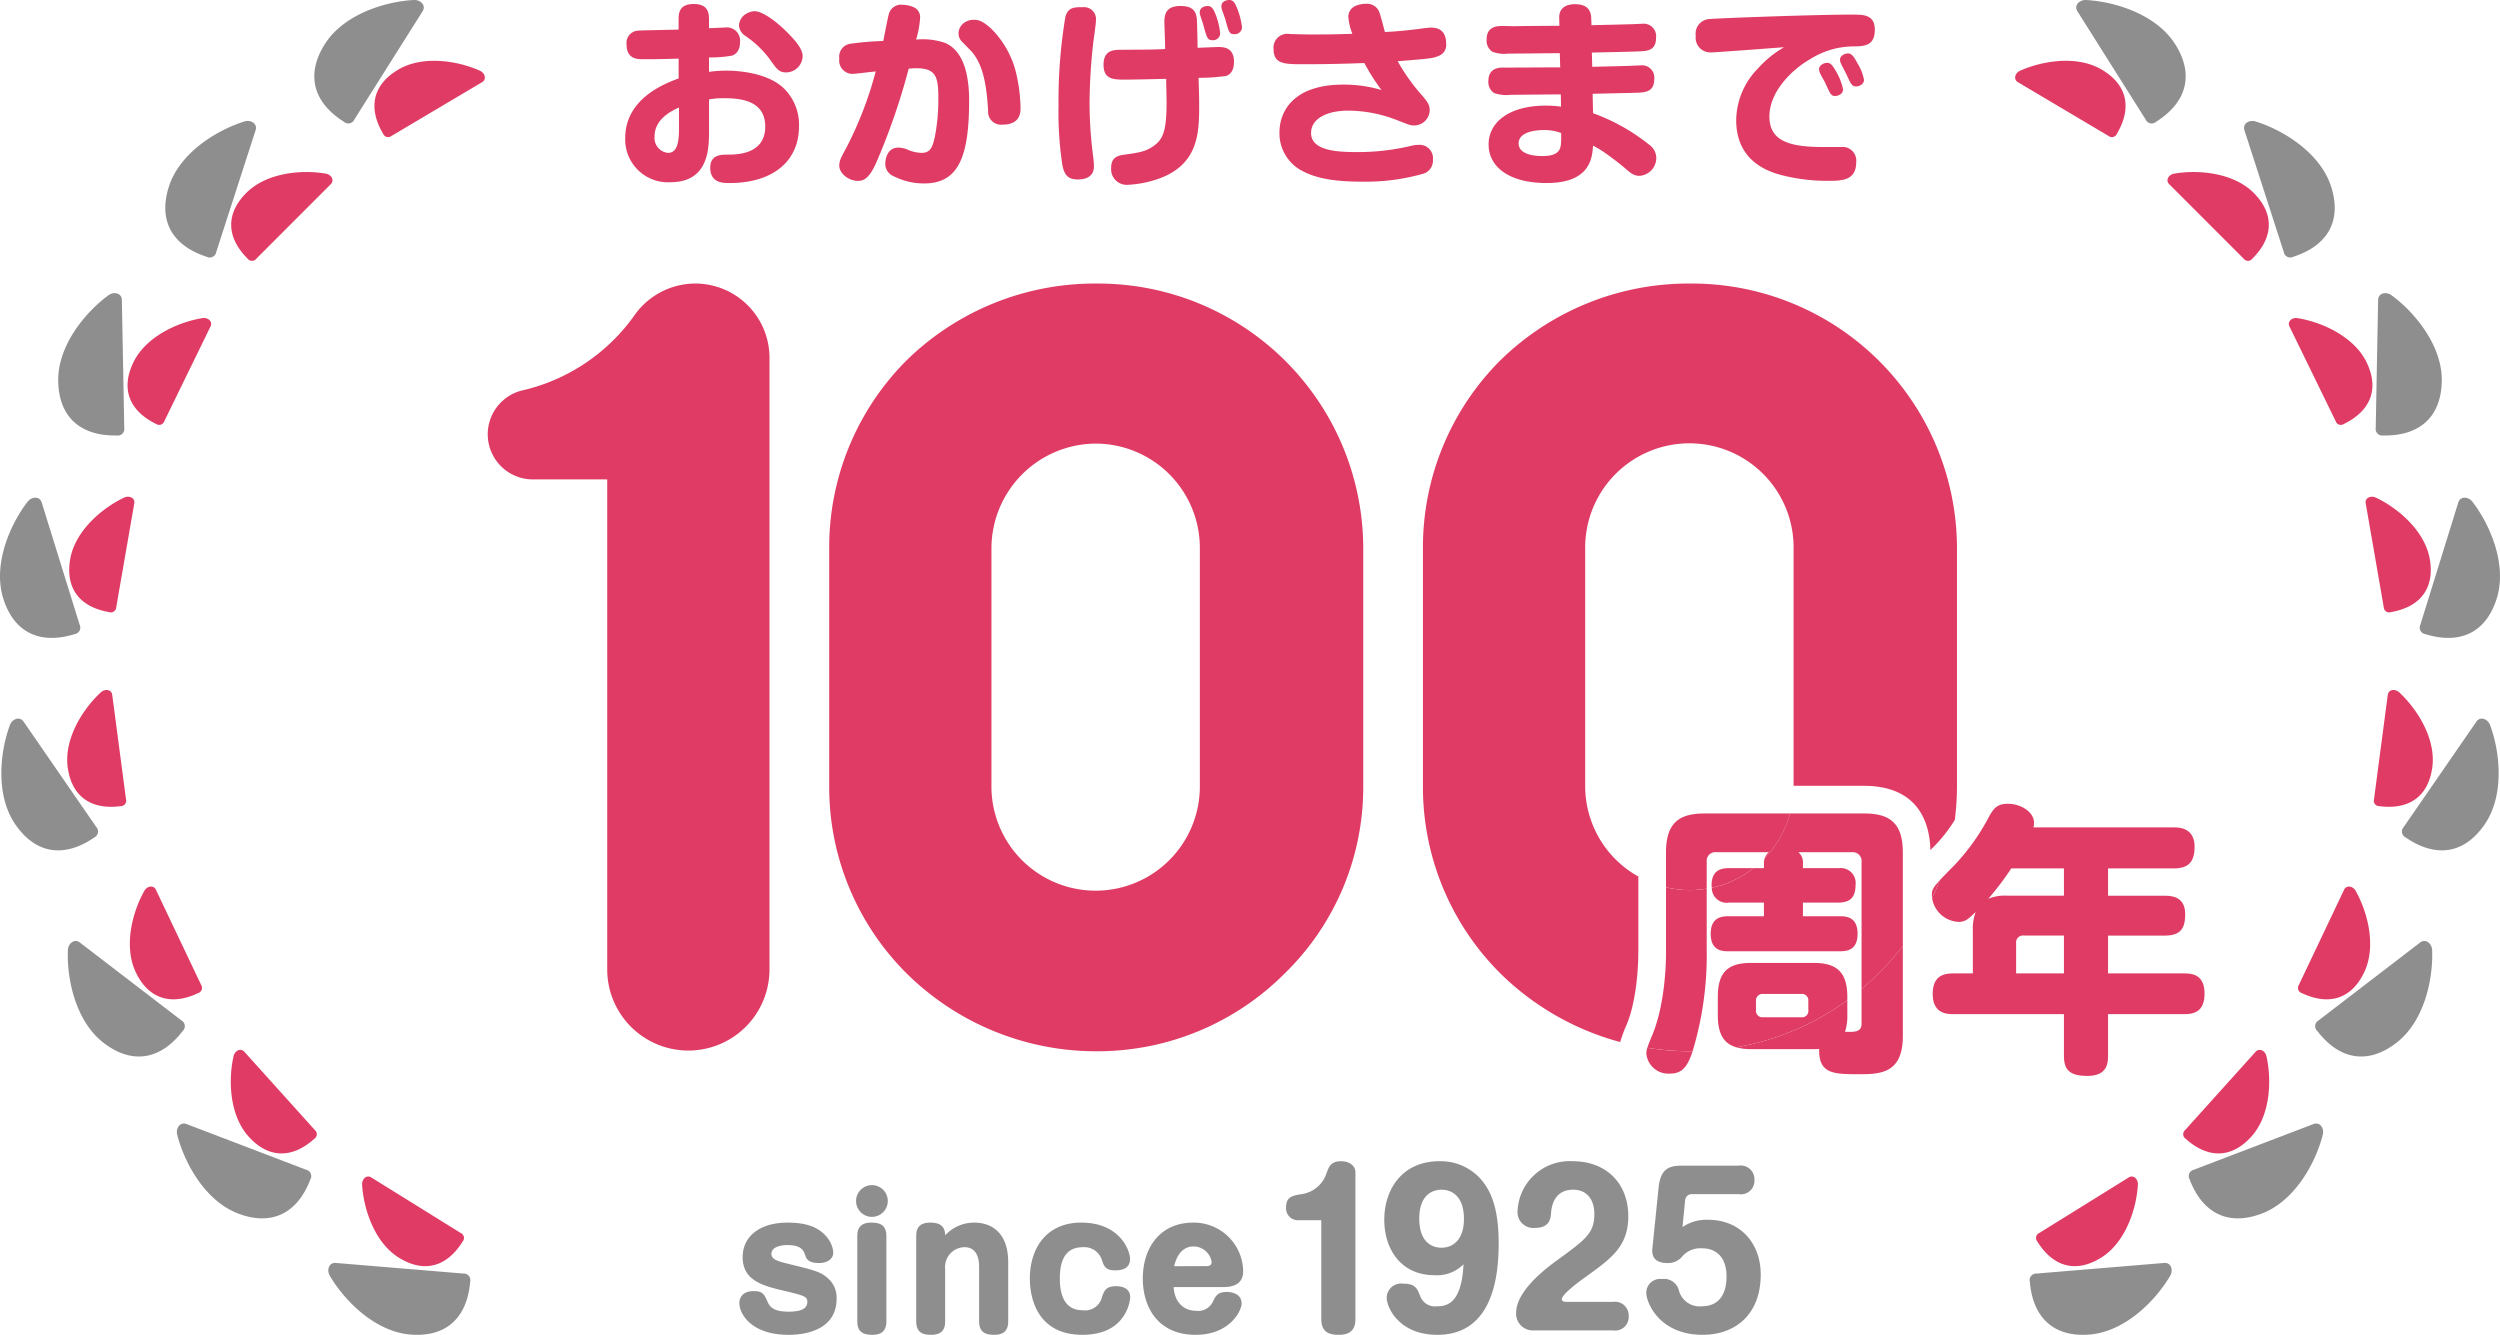 <svg xmlns="http://www.w3.org/2000/svg" xmlns:xlink="http://www.w3.org/1999/xlink" width="380.857" height="203.351" viewBox="0 0 380.857 203.351"><defs><clipPath id="a"><rect width="380.857" height="203.351" fill="none"/></clipPath></defs><g clip-path="url(#a)"><path d="M48.427,149.21c5.42.451,8.675-2.49,9.138-8.051a1,1,0,0,0-1.034-1.238l-19.448-1.617c-1.014-.085-1.423,1.066-.9,1.959,2.254,3.838,6.9,8.5,12.245,8.946" transform="translate(14.064 54.096)" fill="#8e8e8f"/><path d="M45.269,141.21c3.8,2.358,7.285,1.426,9.707-2.472a.826.826,0,0,0-.295-1.292c-.278-.173-13.021-8.085-13.632-8.467-.712-.447-1.443.248-1.394,1.1.21,3.653,1.864,8.807,5.613,11.135" transform="translate(15.51 50.395)" fill="#df3b64"/><path d="M28.692,136.743c5.082,1.941,9.026.021,11.016-5.192a1,1,0,0,0-.648-1.476l-18.23-6.963c-.952-.363-1.665.629-1.411,1.63,1.1,4.314,4.258,10.086,9.272,12" transform="translate(7.576 48.125)" fill="#8e8e8f"/><path d="M27.993,128.182c2.994,3.322,6.6,3.4,10.011.326a.825.825,0,0,0,.078-1.323c-.22-.243-10.258-11.388-10.74-11.925-.561-.626-1.454-.163-1.643.665-.815,3.568-.659,8.978,2.294,12.257" transform="translate(9.886 44.97)" fill="#df3b64"/><path d="M12.9,118.579c4.315,3.311,8.645,2.6,12.04-1.831a1,1,0,0,0-.2-1.6L9.254,103.273c-.808-.62-1.774.127-1.817,1.159-.181,4.447,1.2,10.882,5.46,14.148" transform="translate(2.903 40.306)" fill="#8e8e8f"/><path d="M15.126,110.143c1.921,4.038,5.356,5.139,9.5,3.17a.826.826,0,0,0,.452-1.246c-.142-.295-6.58-13.842-6.888-14.494-.359-.76-1.348-.572-1.765.168-1.8,3.187-3.2,8.416-1.3,12.4" transform="translate(5.563 37.975)" fill="#df3b64"/><path d="M2.293,94.833c3.088,4.477,7.427,5.129,12.019,1.962a1,1,0,0,0,.3-1.585L3.533,79.148c-.579-.839-1.728-.426-2.087.544-1.539,4.176-2.2,10.724.846,15.141" transform="translate(0.058 30.782)" fill="#8e8e8f"/><path d="M7.436,87.317c.587,4.434,3.517,6.538,8.064,5.939a.827.827,0,0,0,.815-1.048c-.043-.324-2-15.194-2.1-15.909-.107-.835-1.107-.959-1.733-.383-2.69,2.478-5.627,7.025-5.05,11.4" transform="translate(2.88 29.556)" fill="#df3b64"/><path d="M.487,69.826C2.1,75.02,6.044,76.937,11.374,75.285a1,1,0,0,0,.761-1.422c-.118-.378-5.523-17.8-5.783-18.639-.3-.972-1.522-.921-2.153-.1C1.483,58.648-1.1,64.7.487,69.826" transform="translate(0 21.318)" fill="#8e8e8f"/><path d="M7.731,63.9c-.764,4.406,1.405,7.29,5.926,8.076a.827.827,0,0,0,1.089-.758c.054-.321,2.621-15.1,2.746-15.809.146-.829-.769-1.245-1.539-.882-3.31,1.562-7.468,5.026-8.223,9.374" transform="translate(2.965 21.276)" fill="#df3b64"/><path d="M6.374,45.511c.1,5.438,3.358,8.379,8.938,8.275a1,1,0,0,0,1.125-1.155C16.43,52.237,16.09,34,16.072,33.12c-.019-1.018-1.2-1.309-2.039-.7-3.589,2.631-7.758,7.724-7.658,13.089" transform="translate(2.493 12.557)" fill="#8e8e8f"/><path d="M14.87,41.556c-1.96,4.02-.679,7.393,3.444,9.406a.825.825,0,0,0,1.256-.424c.143-.294,6.721-13.774,7.039-14.421.371-.754-.392-1.409-1.231-1.274-3.614.579-8.574,2.749-10.509,6.714" transform="translate(5.464 13.621)" fill="#df3b64"/><path d="M18.66,23.211c-1.671,5.176.452,9.015,5.762,10.73a1,1,0,0,0,1.44-.726l6-18.57c.313-.97-.715-1.629-1.7-1.323-4.25,1.322-9.848,4.783-11.5,9.89" transform="translate(7.08 5.181)" fill="#8e8e8f"/><path d="M27.621,22.018c-3.159,3.165-3.045,6.771.2,10.015a.826.826,0,0,0,1.326.007c.231-.232,10.833-10.841,11.343-11.349.6-.594.088-1.462-.75-1.607-3.606-.627-9-.186-12.12,2.934" transform="translate(9.903 7.369)" fill="#df3b64"/><path d="M36.014,6.737c-2.9,4.6-1.795,8.846,2.926,11.822a1,1,0,0,0,1.575-.345c.21-.334,9.94-15.766,10.409-16.507C51.467.844,50.634-.049,49.6,0,45.157.231,38.877,2.2,36.014,6.737" transform="translate(13.463 0)" fill="#8e8e8f"/><path d="M44.61,8.014c-3.845,2.283-4.627,5.805-2.287,9.752a.826.826,0,0,0,1.284.335c.281-.167,13.18-7.82,13.8-8.187.723-.426.445-1.394-.33-1.742-3.337-1.5-8.674-2.409-12.469-.159" transform="translate(16.039 2.605)" fill="#df3b64"/><path d="M231.424,149.21c-5.42.451-8.677-2.49-9.138-8.051a1,1,0,0,1,1.034-1.238l19.448-1.617c1.014-.085,1.423,1.066.9,1.959-2.254,3.838-6.9,8.5-12.245,8.946" transform="translate(86.943 54.096)" fill="#8e8e8f"/><path d="M232.866,141.21c-3.8,2.358-7.285,1.426-9.707-2.472a.826.826,0,0,1,.295-1.292c.278-.173,13.021-8.085,13.632-8.467.712-.447,1.443.248,1.394,1.1-.21,3.653-1.864,8.807-5.613,11.135" transform="translate(87.212 50.395)" fill="#df3b64"/><path d="M250.832,136.743c-5.082,1.941-9.026.021-11.016-5.192a1,1,0,0,1,.648-1.476l18.23-6.963c.951-.363,1.665.629,1.411,1.63-1.1,4.314-4.258,10.086-9.272,12" transform="translate(93.757 48.125)" fill="#8e8e8f"/><path d="M249.463,128.182c-2.994,3.322-6.6,3.4-10.011.326a.825.825,0,0,1-.078-1.323c.22-.243,10.258-11.388,10.74-11.925.561-.626,1.454-.163,1.643.665.815,3.568.659,8.978-2.294,12.257" transform="translate(93.515 44.97)" fill="#df3b64"/><path d="M265.886,118.579c-4.315,3.311-8.645,2.6-12.04-1.831a1,1,0,0,1,.2-1.6l15.483-11.878c.808-.62,1.774.127,1.818,1.159.179,4.447-1.2,10.882-5.462,14.148" transform="translate(99.17 40.306)" fill="#8e8e8f"/><path d="M261.735,110.143c-1.921,4.038-5.356,5.139-9.5,3.17a.825.825,0,0,1-.452-1.246c.142-.295,6.58-13.842,6.888-14.494.359-.76,1.348-.572,1.765.168,1.8,3.187,3.2,8.416,1.3,12.4" transform="translate(98.433 37.975)" fill="#df3b64"/><path d="M275.62,94.833c-3.088,4.477-7.427,5.129-12.02,1.962a1,1,0,0,1-.3-1.585l11.081-16.062c.579-.839,1.728-.426,2.087.544,1.539,4.176,2.2,10.724-.846,15.141" transform="translate(102.885 30.782)" fill="#8e8e8f"/><path d="M268.859,87.317c-.587,4.434-3.518,6.538-8.066,5.939a.826.826,0,0,1-.814-1.048c.043-.324,2-15.194,2.1-15.909.107-.835,1.107-.959,1.732-.383,2.691,2.478,5.629,7.025,5.051,11.4" transform="translate(101.684 29.556)" fill="#df3b64"/><path d="M276.719,69.826c-1.612,5.195-5.558,7.112-10.887,5.459a1,1,0,0,1-.761-1.422c.118-.378,5.523-17.8,5.783-18.639.3-.972,1.522-.921,2.154-.1,2.716,3.525,5.3,9.578,3.712,14.7" transform="translate(103.65 21.318)" fill="#8e8e8f"/><path d="M268.832,63.9c.764,4.406-1.405,7.29-5.926,8.076a.827.827,0,0,1-1.089-.758c-.054-.321-2.621-15.1-2.746-15.809-.146-.829.769-1.245,1.539-.882,3.31,1.562,7.468,5.026,8.223,9.374" transform="translate(101.328 21.276)" fill="#df3b64"/><path d="M270.227,45.511c-.1,5.438-3.358,8.379-8.937,8.275a1,1,0,0,1-1.127-1.155c.008-.394.349-18.633.366-19.511.02-1.018,1.2-1.309,2.039-.7,3.591,2.631,7.758,7.724,7.658,13.089" transform="translate(101.761 12.557)" fill="#8e8e8f"/><path d="M262.483,41.556c1.96,4.02.679,7.393-3.444,9.406a.825.825,0,0,1-1.256-.424c-.143-.294-6.721-13.774-7.039-14.421-.371-.754.392-1.409,1.231-1.274,3.614.579,8.574,2.749,10.509,6.714" transform="translate(98.039 13.621)" fill="#df3b64"/><path d="M259,23.211c1.671,5.176-.452,9.015-5.762,10.73a1,1,0,0,1-1.44-.726l-6-18.57c-.313-.97.715-1.629,1.7-1.323,4.25,1.322,9.848,4.783,11.5,9.89" transform="translate(96.12 5.181)" fill="#8e8e8f"/><path d="M250.49,22.018c3.159,3.165,3.045,6.771-.2,10.015a.826.826,0,0,1-1.326.007c-.231-.232-10.833-10.841-11.343-11.349-.6-.594-.088-1.462.75-1.607,3.606-.627,9-.186,12.12,2.934" transform="translate(92.843 7.369)" fill="#df3b64"/><path d="M242.446,6.737c2.9,4.6,1.795,8.846-2.926,11.822a1,1,0,0,1-1.575-.345c-.21-.334-9.94-15.766-10.409-16.507-.544-.863.289-1.756,1.322-1.7,4.445.228,10.724,2.2,13.587,6.735" transform="translate(88.933 0)" fill="#8e8e8f"/><path d="M233.893,8.014c3.845,2.283,4.627,5.805,2.287,9.752a.826.826,0,0,1-1.284.335c-.281-.167-13.18-7.82-13.8-8.187-.723-.426-.445-1.394.33-1.742,3.337-1.5,8.674-2.409,12.469-.159" transform="translate(86.316 2.605)" fill="#df3b64"/><path d="M71.615,135.648V60.89H60.291a6.876,6.876,0,0,1-1.685-13.543A28.856,28.856,0,0,0,75.7,35.976a11.367,11.367,0,0,1,9.322-4.925h0A11.313,11.313,0,0,1,96.334,42.364v93.285a12.36,12.36,0,0,1-24.719,0" transform="translate(20.892 12.145)" fill="#df3b64"/><path d="M131.483,148.008a41.057,41.057,0,0,1-28.863-11.84,40.058,40.058,0,0,1-11.815-28.5V71.394a40.266,40.266,0,0,1,11.828-28.683,40.965,40.965,0,0,1,28.851-11.659,40.382,40.382,0,0,1,40.679,40.342v36.273a39.587,39.587,0,0,1-11.983,28.5,40.282,40.282,0,0,1-28.7,11.84m0-92.575a15.978,15.978,0,0,0-15.959,15.961v36.273a15.875,15.875,0,0,0,31.75,0V71.394a15.9,15.9,0,0,0-15.791-15.961" transform="translate(35.518 12.146)" fill="#df3b64"/><path d="M188.641,132.81v-11.42a15.764,15.764,0,0,1-8.1-13.724V71.393a15.876,15.876,0,1,1,31.751,0v36.175h10.692c8.574,0,10.065,5.985,10.146,9.8.214-.218.408-.417.644-.655a23.03,23.03,0,0,0,3.072-3.94,40.41,40.41,0,0,0,.334-5.111V71.393a40.384,40.384,0,0,0-40.678-40.342,40.964,40.964,0,0,0-28.851,11.661,40.263,40.263,0,0,0-11.828,28.681v36.274a40.058,40.058,0,0,0,11.815,28.5,41.283,41.283,0,0,0,18.235,10.436,21.562,21.562,0,0,1,1.013-2.722c1.29-3.115,1.751-7.765,1.751-11.072" transform="translate(60.951 12.145)" fill="#df3b64"/><path d="M188.644,100.535v-4.08a1.314,1.314,0,0,1,1.43-1.475H198.1a2.165,2.165,0,0,0-.6.888,15.756,15.756,0,0,0,3.83-6.785H188.341c-3.728,0-5.9,1.258-5.9,5.94v5.3a16.1,16.1,0,0,0,3.65.433,15.714,15.714,0,0,0,2.55-.225" transform="translate(71.362 34.844)" fill="#df3b64"/><path d="M209.226,110.133v5.318c0,1.3-1.127,1.256-2.515,1.212a7.691,7.691,0,0,0,.348-2.514v-2.3a40.072,40.072,0,0,1-16.93,7.177,8.2,8.2,0,0,0,2.318.285H201.9a6.141,6.141,0,0,0,.868-.043c-.088,3.859,2.211,3.859,6.2,3.859,3.251,0,6.547-.217,6.547-5.811V103.592a40.622,40.622,0,0,1-3.728,4.2c-.822.822-1.679,1.6-2.558,2.339" transform="translate(74.368 40.52)" fill="#df3b64"/><path d="M180.435,114.748a2.586,2.586,0,0,0-.142.933,3.357,3.357,0,0,0,3.556,2.992c1.764,0,2.631-.817,3.492-3.412-.135,0-.268.01-.4.01a41.19,41.19,0,0,1-6.5-.523" transform="translate(70.521 44.883)" fill="#df3b64"/><path d="M187.431,97.712c0,.132.024.231.033.349a15.709,15.709,0,0,0,6.373-2.994h-3.718c-1.3,0-2.688.346-2.688,2.645" transform="translate(73.313 37.185)" fill="#df3b64"/><path d="M207.845,110.606c0-4.033-1.909-5.16-5.16-5.16h-9.451c-3.382,0-5.117,1.213-5.117,5.16v2.817c0,2.887.931,4.321,2.8,4.875a40.056,40.056,0,0,0,16.929-7.177Zm-5.94,2.038a.964.964,0,0,1-1.084,1.084h-5.809a.982.982,0,0,1-1.085-1.084v-1.388a1,1,0,0,1,1.085-1.084h5.809a.982.982,0,0,1,1.084,1.084Z" transform="translate(73.581 41.245)" fill="#df3b64"/><path d="M189.446,106.3V97.372a15.714,15.714,0,0,1-2.55.225,16.1,16.1,0,0,1-3.65-.433v9.785c0,3.773-.52,8.931-2.081,12.7-.427,1.016-.65,1.586-.769,1.971a41.355,41.355,0,0,0,6.5.522c.136,0,.27-.008.4-.01l.021-.056a51.02,51.02,0,0,0,2.124-15.783" transform="translate(70.561 38.006)" fill="#df3b64"/><path d="M210.664,89.083H199.409a15.778,15.778,0,0,1-3.83,6.785,2.506,2.506,0,0,0-.135.847v.693h-1.571a15.727,15.727,0,0,1-6.374,3,2.278,2.278,0,0,0,2.656,2.252h5.289v2.08h-5.42c-1.17,0-2.688.26-2.688,2.689,0,2.645,1.907,2.645,2.688,2.645h17c1.214,0,2.688-.26,2.688-2.689,0-2.645-1.907-2.645-2.688-2.645h-5.637v-2.08h5.334c1.69,0,2.688-.607,2.688-2.732a2.274,2.274,0,0,0-2.558-2.515h-5.463v-.693a2.056,2.056,0,0,0-.694-1.735h8.152a1.346,1.346,0,0,1,1.475,1.475v19.354c.879-.741,1.736-1.516,2.558-2.339a40.5,40.5,0,0,0,3.728-4.2V95.023c0-4.812-2.341-5.94-5.94-5.94" transform="translate(73.276 34.844)" fill="#df3b64"/><path d="M215.623,106.017c1.084,0,1.6-.563,2.6-1.516a7.054,7.054,0,0,0-.434,2.774v6.59h-2.948c-1.171,0-3.165.131-3.165,3.122s2.124,3.08,3.165,3.08h16.823v6.287c0,2.038.693,3.122,3.556,3.122,2.991,0,3.165-1.821,3.165-3.122v-6.287h11.533c1.3,0,3.166-.174,3.166-3.122,0-2.994-1.995-3.08-3.166-3.08H238.386V108.1h8.628c2.428,0,3.122-1.084,3.122-3.251,0-2.6-1.907-2.818-3.122-2.818h-8.628V97.867h9.972c2.212,0,3.209-.911,3.209-3.3,0-2.948-2.429-2.948-3.209-2.948H227.026a2.741,2.741,0,0,0,.086-.694c0-1.647-1.995-2.906-3.988-2.906-1.647,0-2.169.737-2.818,1.866a33.119,33.119,0,0,1-5.332,7.5c-1.02,1.032-1.732,1.754-2.236,2.3-.353.92-.734,1.827-1.155,2.718a4.287,4.287,0,0,0,4.04,3.611m16.043,7.847h-7.284v-4.6a1.052,1.052,0,0,1,1.17-1.17h6.114Zm-8.021-16h8.021v4.162h-8.585a6.5,6.5,0,0,0-2.949.476,43.2,43.2,0,0,0,3.513-4.638" transform="translate(82.76 34.43)" fill="#df3b64"/><path d="M211.592,99.125c.42-.89.8-1.8,1.155-2.717-1.164,1.259-1.191,1.548-1.191,2.428,0,.1.026.192.036.289" transform="translate(82.749 37.71)" fill="#df3b64"/><path d="M81.232,10.77a20.64,20.64,0,0,1,2.621-.182c1.707,0,5.974.274,8.533,2.468a7.737,7.737,0,0,1,2.56,6c0,5.242-3.872,8.656-10.6,8.656-.977,0-2.927,0-2.927-2.347,0-1.98,1.678-1.98,2.653-1.98,1.31,0,5.729,0,5.729-4.268,0-3.778-3.353-4.326-6.186-4.326a12.189,12.189,0,0,0-2.377.182V19.7c0,2.682,0,7.892-5.912,7.892a6.52,6.52,0,0,1-6.857-6.735c0-6,6-8.29,8.137-9.081V8.758c-.7.031-3.657.092-4.268.092H71.145c-.764,0-2.469,0-2.469-2.224a1.877,1.877,0,0,1,1.738-2.134c.243-.031,4.784-.122,6.186-.152V2.906c0-1.067.06-2.467,2.316-2.467S81.232,1.9,81.232,2.876V4.126c1.463-.06,1.98-.092,2.377-.092a2.007,2.007,0,0,1,2.345,2.224c0,1.586-.943,1.95-1.219,2.044a18.628,18.628,0,0,1-3.5.274ZM76.66,16.2c-1.066.487-3.717,1.736-3.717,4.388a2.28,2.28,0,0,0,2.042,2.53c1.309,0,1.675-1.4,1.675-3.6ZM88.15,1.535c1.493,0,4.023,2.163,5.425,3.656,1.219,1.281,1.92,2.256,1.92,3.262a2.544,2.544,0,0,1-2.56,2.408c-1.006,0-1.433-.609-2.1-1.525a15.319,15.319,0,0,0-4.175-4.114A2.018,2.018,0,0,1,85.8,3.637a2.27,2.27,0,0,1,.64-1.37,2.793,2.793,0,0,1,1.707-.732" transform="translate(26.779 0.172)" fill="#df3b64"/><path d="M99.436,2.02a1.928,1.928,0,0,1,2.073-1.5,4.6,4.6,0,0,1,1.8.4,1.641,1.641,0,0,1,.914,1.586,14.543,14.543,0,0,1-.609,3.321,10.478,10.478,0,0,1,4.449.519c3.109,1.37,3.627,5.669,3.627,8.777,0,8.717-1.706,12.618-6.857,12.618a10.159,10.159,0,0,1-4.633-1.1,2.022,2.022,0,0,1-1.28-1.95c0-.306.122-2.408,1.981-2.408a3.727,3.727,0,0,1,1.617.4,5.73,5.73,0,0,0,1.889.4c1.28,0,1.676-.641,2.071-2.5a29.528,29.528,0,0,0,.519-6.065c0-3.109-.458-4.328-3.353-4.328-.366,0-.732.032-1.157.061a100.042,100.042,0,0,1-5,14.447c-1.1,2.408-1.952,2.65-2.743,2.65-1.372,0-2.835-1.1-2.835-2.315,0-.764.274-1.251,1.1-2.774a56.249,56.249,0,0,0,4.45-11.581c-1.128.121-3.232.366-3.322.366a2.044,2.044,0,0,1-2.226-2.318,2,2,0,0,1,1.829-2.286,44.8,44.8,0,0,1,4.876-.4c.122-.639.7-3.656.824-4.02m11.093,4.052a1.806,1.806,0,0,1-.458-1.219,2.027,2.027,0,0,1,.854-1.586,2.5,2.5,0,0,1,1.462-.458c.548,0,1.341.061,2.834,1.525a14.186,14.186,0,0,1,3.657,6.735,24.979,24.979,0,0,1,.641,5.151c0,.64,0,2.56-2.713,2.56a1.977,1.977,0,0,1-2.226-2.133c-.182-2.682-.456-6.92-2.711-9.205Z" transform="translate(35.949 0.205)" fill="#df3b64"/><path d="M121.619,3.109c0,.548-.366,3.017-.427,3.535a87.589,87.589,0,0,0-.548,8.96,63.893,63.893,0,0,0,.517,7.984,14.732,14.732,0,0,1,.153,1.738c0,1.921-1.829,2.012-2.469,2.012-1.523,0-2.01-.732-2.316-2.041a52.683,52.683,0,0,1-.609-9.175A77.758,77.758,0,0,1,116.955,2.59c.427-1.493,1.31-1.493,2.682-1.493a1.82,1.82,0,0,1,1.981,2.012m15.726,12.984c0,4.143-.09,9.081-6.4,11.215a16.721,16.721,0,0,1-4.632.853,2.381,2.381,0,0,1-2.377-2.59c0-1.312.64-1.8,1.829-1.982,2.437-.335,3.688-.487,5.089-1.706,1.189-1.035,1.525-2.711,1.525-6.339,0-.579-.061-3.017-.061-3.535-.975.031-5.242.122-6.127.122-1.859,0-3.414,0-3.414-2.256,0-1.92,1.1-2.286,2.439-2.286,1.92-.031,5.029,0,6.949-.121,0-.641-.121-3.841-.121-4.054,0-1.159.182-2.5,2.436-2.5,1.676,0,2.471.58,2.53,2.286.031.641.092,3.506.092,4.084.793-.031,2.864-.122,3.109-.122.822,0,2.437.032,2.437,2.256,0,.335,0,1.8-1.249,2.163a31,31,0,0,1-4.144.274c.09,2.987.09,3.322.09,4.237m.184-13.685a1.211,1.211,0,0,1-.093-.518c0-.854.945-.977,1.189-.977.58,0,.885.4,1.22,1.28a10.987,10.987,0,0,1,.7,2.866,1.068,1.068,0,0,1-1.157,1.067c-.762,0-.854-.306-1.4-2.286-.09-.367-.426-1.312-.456-1.433m3.291-.914a1.656,1.656,0,0,1-.092-.519c0-.883.974-.974,1.187-.974.581,0,.854.364,1.22,1.28a11.534,11.534,0,0,1,.732,2.863,1.09,1.09,0,0,1-1.157,1.067c-.762,0-.824-.213-1.4-2.315-.061-.214-.426-1.189-.487-1.4" transform="translate(45.341 0)" fill="#df3b64"/><path d="M150.858,2.46c0-1.95,2.224-2.044,2.713-2.044a1.986,1.986,0,0,1,2.042,1.373c.182.455.7,2.529.822,2.926,1.8-.093,3.079-.214,5.3-.488.458-.061,1.31-.182,1.738-.182.945,0,2.286.335,2.286,2.407a1.791,1.791,0,0,1-1.1,1.891c-.945.4-1.433.426-6.278.822a29.149,29.149,0,0,0,3.627,5.118c.975,1.1,1.249,1.587,1.249,2.348a2.377,2.377,0,0,1-2.407,2.318c-.549,0-.793-.122-2.53-.793a20.514,20.514,0,0,0-7.5-1.463c-3.077,0-5.637,1.128-5.637,3.414,0,2.743,4.175,2.895,6.886,2.895a34.788,34.788,0,0,0,8.351-.945,5.121,5.121,0,0,1,1.127-.152,2.046,2.046,0,0,1,2.2,2.286,2.075,2.075,0,0,1-1.341,2.071,31.843,31.843,0,0,1-9.57,1.249c-5.393,0-7.71-.914-9.3-1.8a6.461,6.461,0,0,1-3.169-5.7c0-2.99,1.889-7.285,9.752-7.285a20.282,20.282,0,0,1,5.791.822A31.479,31.479,0,0,1,153.3,9.438c-3.048.122-6.125.184-9.2.184-2.987,0-4.633,0-4.633-2.347a2.1,2.1,0,0,1,2.468-2.255c.335,0,.915.031,1.251.031,1.828.06,2.773.031,3.84.031,1.737,0,2.987-.061,4.449-.093a8.83,8.83,0,0,1-.609-2.528" transform="translate(54.549 0.163)" fill="#df3b64"/><path d="M178.89,10c1.006-.031,5.546-.121,6.46-.182.122,0,.64-.031.854-.031a1.873,1.873,0,0,1,2.133,2.073c0,1.981-1.341,2.071-3.079,2.1-.975.029-5.393.121-6.309.152l.061,2.956a29.654,29.654,0,0,1,8.535,4.784,2.514,2.514,0,0,1,1.1,1.982,2.738,2.738,0,0,1-2.529,2.773c-.732,0-1.159-.213-2.2-1.128-.518-.458-1.828-1.493-3.169-2.437a17.431,17.431,0,0,0-1.738-1.038c-.121,1.8-.366,5.7-7.07,5.7-5.73,0-8.838-2.468-8.838-5.88,0-3.353,3.079-5.912,8.716-5.912a17.125,17.125,0,0,1,2.316.152L174.1,14.2c-1.219,0-6.491.061-7.587.061a5.75,5.75,0,0,1-2.592-.274,2.013,2.013,0,0,1-.853-1.828c0-1.494.914-2.042,2.163-2.042,2.439,0,6.339-.031,8.778-.031l-.061-2.163c-1.128,0-6.065.06-7.1.06h-.732a5.2,5.2,0,0,1-2.439-.274,2.037,2.037,0,0,1-.883-1.828c0-2.1,1.646-2.1,2.5-2.1.274,0,1.433.031,1.676.031,1.1-.031,5.912-.061,6.918-.061l-.031-1.157C173.8.7,175.385.46,176.269.46c1.249,0,2.407.4,2.468,2.134l.031,1.067c1.067-.032,5.851-.122,6.826-.184.061,0,.671-.031.885-.031a1.894,1.894,0,0,1,2.133,2.1c0,1.981-1.31,2.042-2.56,2.1-1.128.061-6.186.153-7.223.184Zm-7.376,9.631c-.822,0-3.84.122-3.84,2.041,0,1.28,1.433,1.921,3.627,1.921.914,0,2.073-.122,2.56-.915.274-.487.3-.974.3-2.589a7.228,7.228,0,0,0-2.652-.458" transform="translate(63.678 0.18)" fill="#df3b64"/><path d="M188.018,7.358A2.235,2.235,0,0,1,185.7,4.83a2.225,2.225,0,0,1,2.2-2.56c1.28-.122,15.756-.671,21.668-.671,1.676,0,3.412,0,3.412,2.315,0,2.469-1.646,2.53-3.382,2.53a12.479,12.479,0,0,0-6.431,1.918c-3.138,1.8-6.248,5.182-6.248,8.748,0,3.81,3.14,4.663,8.259,4.663H207.8a2.086,2.086,0,0,1,2.347,2.286c0,2.864-2.224,2.864-4.418,2.864a27.9,27.9,0,0,1-6.767-.822c-1.646-.426-7.1-1.828-7.1-8.412a11.431,11.431,0,0,1,3.292-7.863,16.5,16.5,0,0,1,3.993-3.259c-1.615.12-10.331.79-11.124.79m16.641,3.232a1.832,1.832,0,0,1-.182-.671c0-.611.761-.975,1.219-.975.518,0,.822.335,1.462,1.463a9.087,9.087,0,0,1,.975,2.56c0,.822-.853,1.035-1.219,1.035-.152,0-.548,0-.853-.639-.122-.214-.58-1.22-.671-1.433-.122-.214-.64-1.128-.732-1.341M207.8,9.005a1.514,1.514,0,0,1-.121-.548c0-.609.761-.945,1.188-.945.609,0,.914.487,1.463,1.493a7.2,7.2,0,0,1,1,2.529c0,.671-.7,1.006-1.219,1.006-.152,0-.548,0-.883-.64-.122-.213-.579-1.219-.671-1.4-.122-.243-.671-1.28-.762-1.493" transform="translate(72.636 0.626)" fill="#df3b64"/><path d="M142.625,136.153a1.808,1.808,0,0,1-1.785-2c0-1.6,1.046-1.756,2.34-1.971a4.668,4.668,0,0,0,3.817-3.2c.4-1.046.677-1.815,2.248-1.815,1.479,0,2.155.924,2.155,1.63V151.18c0,1.046-.277,2.432-2.493,2.432-1.509,0-2.71-.37-2.71-2.432V136.153Z" transform="translate(55.089 49.739)" fill="#8e8e8f"/><path d="M159.257,144.527c-5.235,0-7.667-4.094-7.667-8.436,0-4.619,2.71-8.928,8.407-8.928a8.163,8.163,0,0,1,6.435,2.894c1.17,1.445,2.586,3.756,2.586,9.638,0,5.2-.985,13.917-9.361,13.917-5.7,0-7.7-4.033-7.7-5.7a2.206,2.206,0,0,1,2.526-2.094c1.846,0,2.124.739,2.586,1.909a2.4,2.4,0,0,0,2.556,1.539c1.479,0,3.757-.4,4.034-6.4a5.656,5.656,0,0,1-4.4,1.661m-2.34-8.621c0,3.234,1.6,4.435,3.387,4.435,1.939,0,3.449-1.448,3.418-4.435,0-2.894-1.386-4.4-3.418-4.4-1.632,0-3.387,1.048-3.387,4.4" transform="translate(59.294 49.739)" fill="#8e8e8f"/><path d="M168.8,152.936a2.554,2.554,0,0,1-2.771-2.649c0-3.294,4.281-6.62,6.373-8.13,4.189-3.048,5.544-4.033,5.544-6.926,0-2.28-1.17-3.728-3.233-3.728-3.08,0-3.3,2.9-3.357,3.513-.061.892-.216,2.308-2.464,2.308a2.4,2.4,0,0,1-2.647-2.433,7.943,7.943,0,0,1,8.405-7.728c5.112,0,8.469,3.386,8.469,8.375,0,4.589-2.526,6.406-6.652,9.362-.431.307-3.479,2.494-3.479,3.294,0,.37.524.4.74.4h7.05a2.086,2.086,0,0,1,2.4,2.155,2.063,2.063,0,0,1-2.4,2.187Z" transform="translate(64.94 49.739)" fill="#8e8e8f"/><path d="M182.163,130.942c.306-2.956,1.725-3.294,3.664-3.294h8.529a2.086,2.086,0,0,1,2.4,2.155,2.063,2.063,0,0,1-2.4,2.187h-7.05a1.013,1.013,0,0,0-1.109.954l-.4,4.066a6.432,6.432,0,0,1,3.972-1.11c4.525,0,7.945,3.265,7.945,8.345,0,6.22-4.034,9.176-8.837,9.176-6.651,0-8.592-4.958-8.592-6.373a2.1,2.1,0,0,1,2.37-2.127,2.348,2.348,0,0,1,2.556,1.571,3.265,3.265,0,0,0,3.479,2.588c3.325,0,3.819-2.8,3.819-4.559,0-2.462-1.171-4.279-3.756-4.279a3.648,3.648,0,0,0-3.141,1.418,2.888,2.888,0,0,1-2.094.831c-1.324,0-2.494-.492-2.309-2.217Z" transform="translate(70.518 49.929)" fill="#8e8e8f"/><path d="M94.473,136.327a3.945,3.945,0,0,1,.8,2.1c0,1.007-.875,1.618-2.2,1.618-1.38,0-1.832-.5-2.017-1.035-.266-.822-.556-1.7-2.786-1.7-1.248,0-2.416.4-2.416,1.329,0,.9,1.009,1.141,2.707,1.566,3.823.929,4.831,1.167,5.974,2.23a3.935,3.935,0,0,1,1.248,3.054c0,4.221-3.823,5.495-7.327,5.495-5.629,0-7.487-3.159-7.487-4.831,0-1.089.771-1.832,2.151-1.832,1.408,0,1.621.426,2.2,1.751.4.876,1.221,1.381,3.159,1.381,1.859,0,2.841-.452,2.841-1.461,0-.875-.345-.956-4.115-1.859-3.291-.769-5.734-1.778-5.734-4.991,0-3.105,2.549-5.254,6.822-5.254,2.151,0,4.673.344,6.186,2.441" transform="translate(31.667 52.369)" fill="#8e8e8f"/><path d="M98.579,132.2a2.416,2.416,0,1,1-2.416-2.416,2.408,2.408,0,0,1,2.416,2.416m-.213,18.317c0,1.246-.53,2.07-2.123,2.07-1.408,0-2.311-.424-2.311-2.07V137.561c0-.85.213-2.07,2.124-2.07,1.274,0,2.309.317,2.309,2.07Z" transform="translate(36.669 50.764)" fill="#8e8e8f"/><path d="M114.35,148.912c0,1.246-.531,2.07-2.124,2.07-1.406,0-2.309-.424-2.309-2.07V140.84c0-.822,0-3.212-2.256-3.212a3.024,3.024,0,0,0-2.92,3.319v7.964c0,.849-.185,2.07-2.124,2.07-1.406,0-2.283-.424-2.283-2.07V135.956c0-.85.185-2.07,2.124-2.07,1.061,0,2.283.239,2.283,1.938a6,6,0,0,1,4.406-1.938c2.761,0,5.2,1.618,5.2,6.025Z" transform="translate(39.245 52.369)" fill="#8e8e8f"/><path d="M128.043,139.434c0,1.647-1.619,1.726-2.256,1.726-1.487,0-1.7-.611-2.019-1.512a2.8,2.8,0,0,0-2.839-2.019c-1.593,0-3.584.583-3.584,4.777,0,2.337.637,4.831,3.476,4.831a2.637,2.637,0,0,0,2.946-2.017c.346-.982.612-1.647,2.177-1.647.452,0,2.124.082,2.124,1.7a6.087,6.087,0,0,1-1.248,3.186c-1.566,2.1-4.168,2.522-6.025,2.522-7.221,0-8.019-6.159-8.019-8.549,0-4.617,2.5-8.546,7.832-8.546,5.84,0,7.433,4.192,7.433,5.547" transform="translate(44.113 52.369)" fill="#8e8e8f"/><path d="M129.845,143.706c.134,2.362,1.593,3.611,3.4,3.611a2.467,2.467,0,0,0,2.6-1.433c.424-.851.718-1.434,2.1-1.434.743,0,2.256.266,2.256,1.778,0,1.009-1.726,4.754-7.009,4.754-5.706,0-8.044-4.168-8.044-8.576,0-4.751,2.681-8.519,7.672-8.519a7.519,7.519,0,0,1,7.618,7.405c0,2.415-2.336,2.415-3.131,2.415Zm4.939-3.184c.424,0,.85-.106.85-.637a2.79,2.79,0,0,0-2.761-2.362c-.4,0-2.256,0-2.946,3Z" transform="translate(48.951 52.369)" fill="#8e8e8f"/></g></svg>